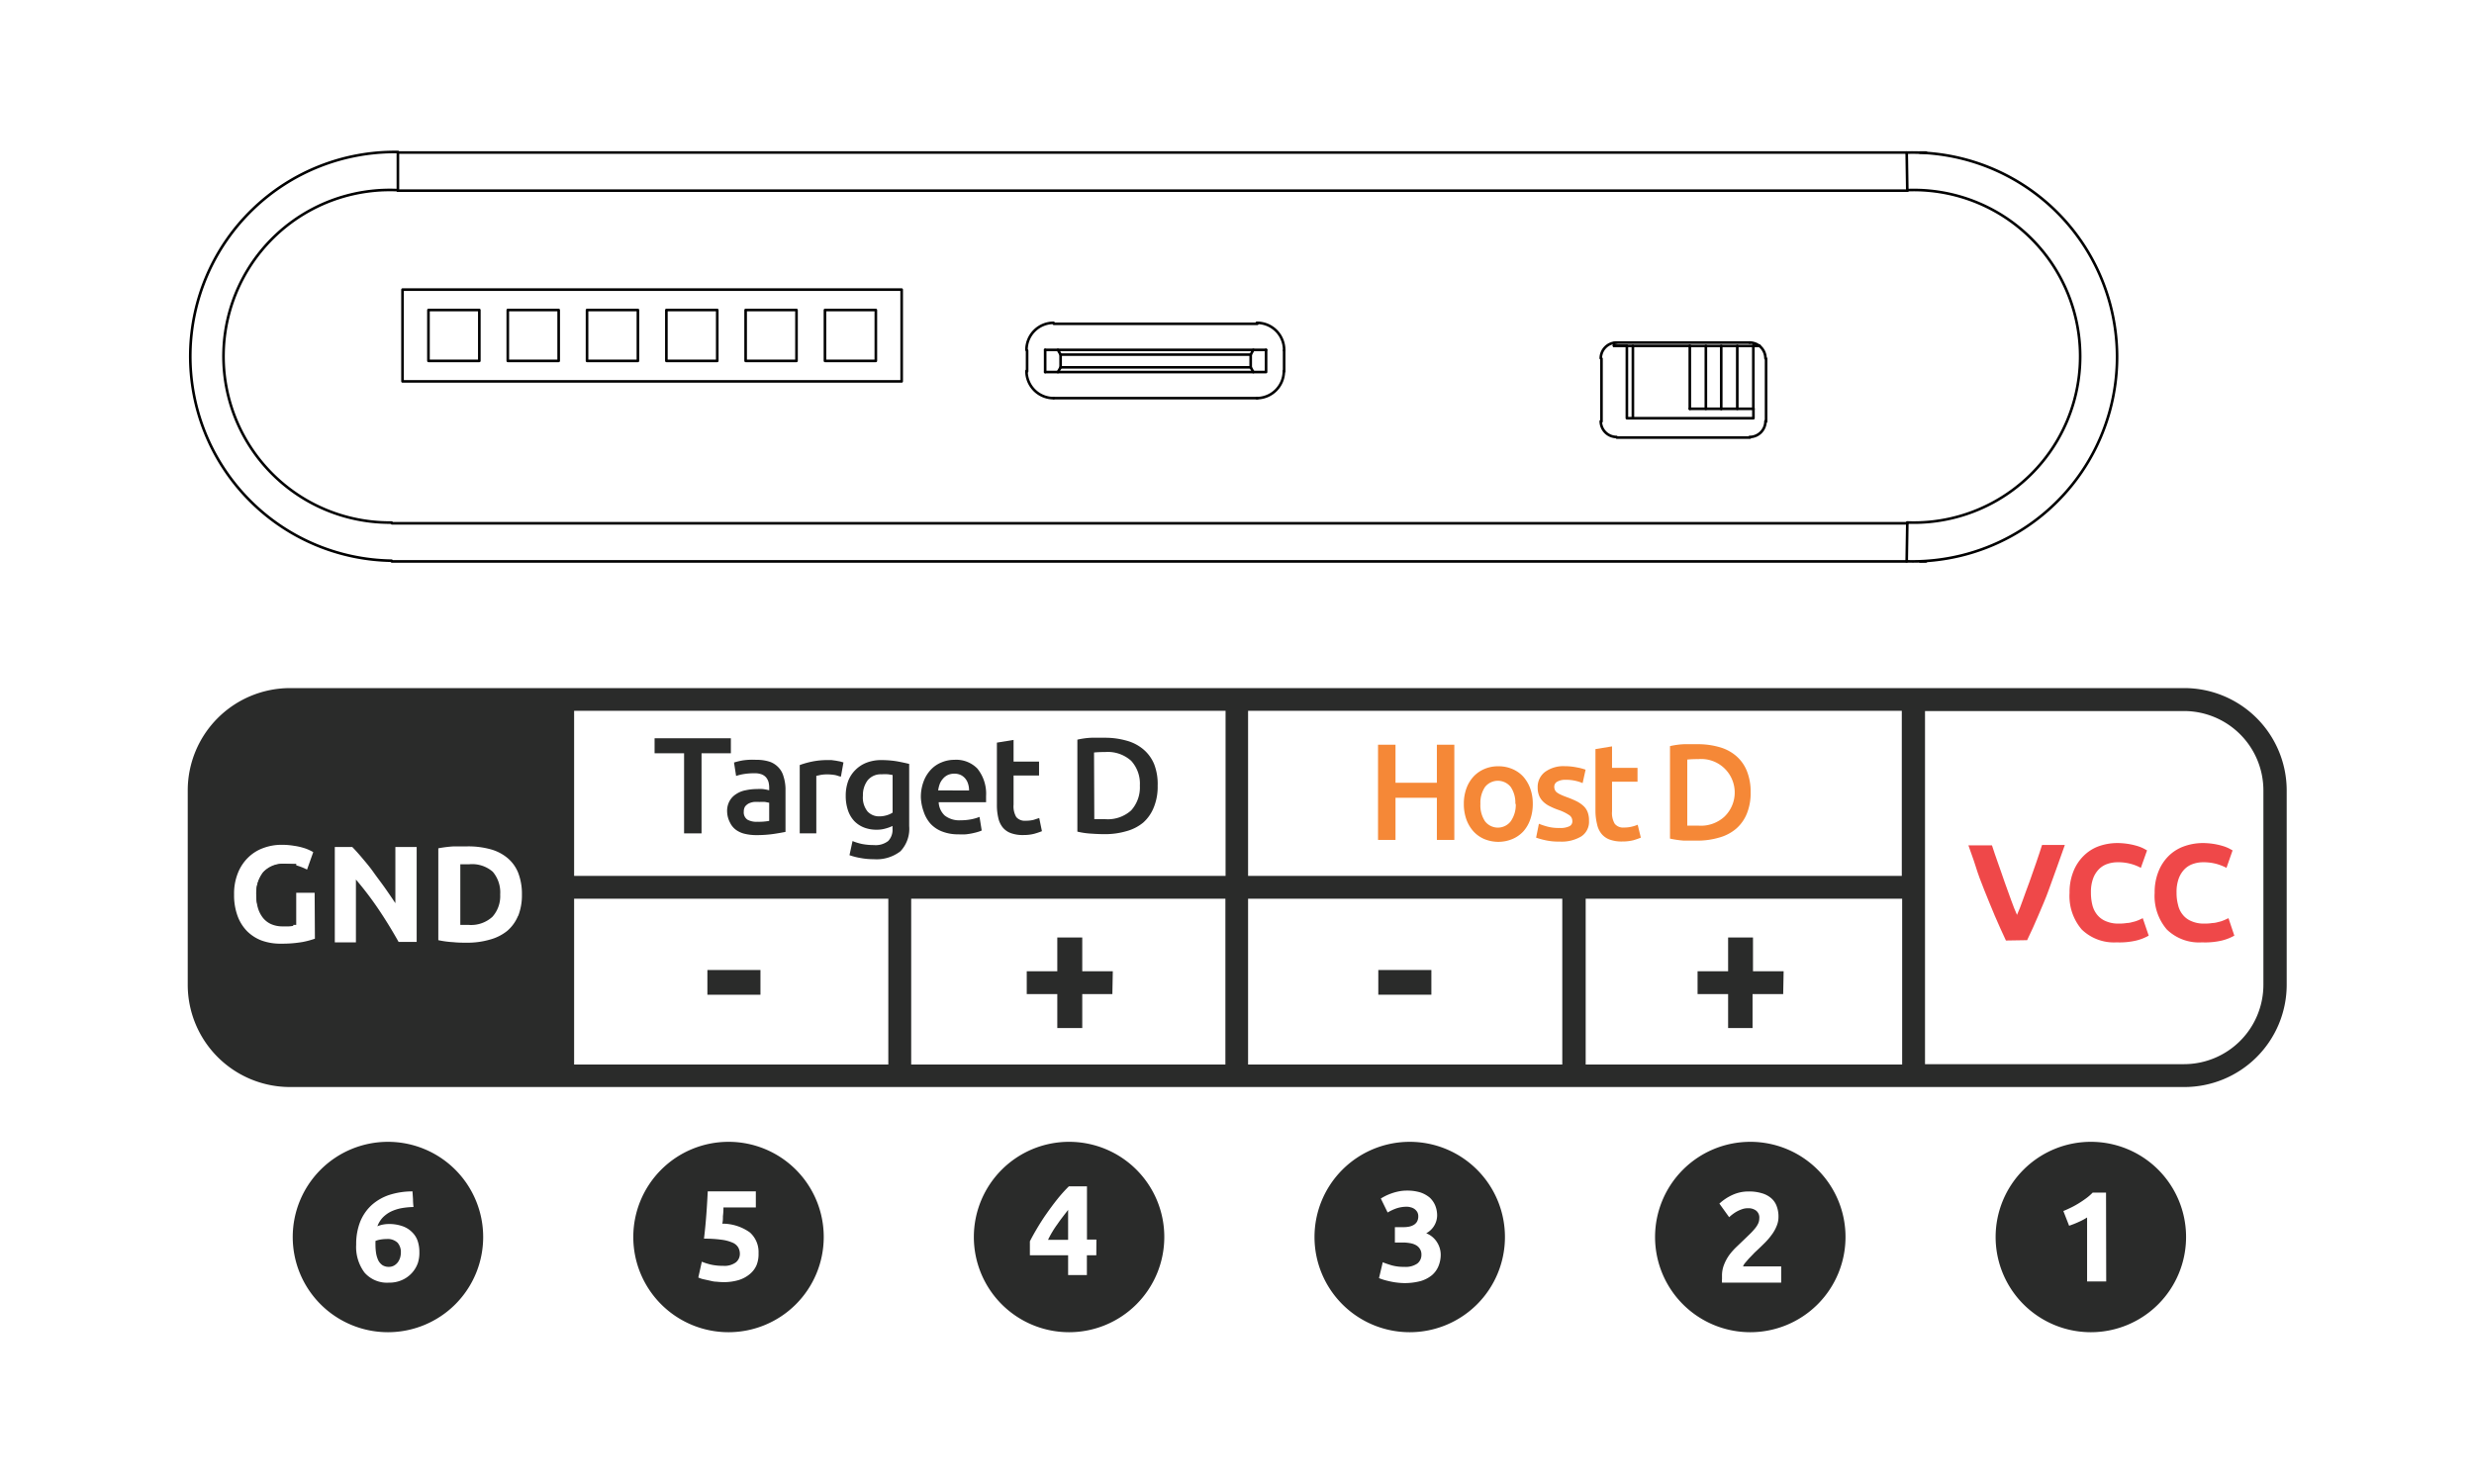 <svg xmlns="http://www.w3.org/2000/svg" viewBox="0 0 283.46 170.08"><defs><style>.cls-1,.cls-6{fill:none;}.cls-1{stroke:#000;stroke-linecap:round;stroke-linejoin:round;stroke-width:0.3px;}.cls-2{isolation:isolate;}.cls-3{fill:#2a2b2a;}.cls-4{fill:#ef4849;}.cls-5{fill:#f58837;}</style></defs><g id="Layer_2" data-name="Layer 2"><g id="Layer_3" data-name="Layer 3"><path class="cls-1" d="M185.21,39.26a1.81,1.81,0,0,0-1.8,1.8"/><line class="cls-1" x1="183.49" y1="48.31" x2="183.49" y2="41.1"/><path class="cls-1" d="M202.28,41.06a1.81,1.81,0,0,0-1.81-1.8"/><line class="cls-1" x1="185.25" y1="39.26" x2="200.51" y2="39.26"/><path class="cls-1" d="M183.41,48.27a1.81,1.81,0,0,0,1.8,1.81"/><line class="cls-1" x1="200.51" y1="50.15" x2="185.25" y2="50.15"/><path class="cls-1" d="M200.47,50.08a1.81,1.81,0,0,0,1.81-1.81"/><line class="cls-1" x1="202.35" y1="41.1" x2="202.35" y2="48.31"/><path class="cls-1" d="M218.52,59.88a19.06,19.06,0,1,0,0-38.09"/><line class="cls-1" x1="45.59" y1="21.85" x2="218.53" y2="21.85"/><path class="cls-1" d="M45.52,21.79a19.06,19.06,0,1,0-.66,38.1"/><line class="cls-1" x1="218.53" y1="59.97" x2="44.9" y2="59.97"/><path class="cls-1" d="M45.59,17.42a23.42,23.42,0,1,0-.73,46.84"/><line class="cls-1" x1="45.59" y1="21.85" x2="45.59" y2="17.48"/><polyline class="cls-1" points="218.53 21.85 218.46 17.48 45.59 17.48"/><path class="cls-1" d="M218.45,64.33a23.43,23.43,0,1,0,0-46.84"/><polyline class="cls-1" points="218.53 59.97 218.46 64.34 44.9 64.34"/><line class="cls-1" x1="220.68" y1="64.34" x2="219.99" y2="64.34"/><line class="cls-1" x1="219.99" y1="17.48" x2="220.68" y2="17.48"/><line class="cls-1" x1="186.4" y1="39.64" x2="184.94" y2="39.64"/><line class="cls-1" x1="201.59" y1="39.64" x2="200.89" y2="39.64"/><line class="cls-1" x1="184.94" y1="39.64" x2="184.94" y2="39.34"/><polyline class="cls-1" points="186.4 39.65 186.4 47.93 200.9 47.93 200.9 46.85"/><line class="cls-1" x1="187.09" y1="47.93" x2="187.09" y2="39.64"/><polyline class="cls-1" points="200.9 39.65 199.05 39.65 197.21 39.65 195.45 39.65 193.61 39.65"/><polyline class="cls-1" points="193.61 46.85 195.45 46.85 197.21 46.85"/><polyline class="cls-1" points="197.21 46.85 199.05 46.85 200.9 46.85"/><line class="cls-1" x1="195.45" y1="39.64" x2="195.45" y2="46.85"/><line class="cls-1" x1="193.61" y1="39.64" x2="193.61" y2="46.85"/><line class="cls-1" x1="199.05" y1="46.85" x2="199.05" y2="39.64"/><line class="cls-1" x1="200.89" y1="46.85" x2="200.89" y2="39.64"/><line class="cls-1" x1="197.21" y1="46.85" x2="197.21" y2="39.64"/><line class="cls-1" x1="184.94" y1="39.64" x2="184.94" y2="39.34"/><line class="cls-1" x1="201.59" y1="39.64" x2="200.89" y2="39.64"/><line class="cls-1" x1="193.61" y1="39.64" x2="184.94" y2="39.64"/><line class="cls-1" x1="119.75" y1="42.64" x2="119.75" y2="40.1"/><polyline class="cls-1" points="145.06 40.1 145.06 42.64 143.6 42.64 121.21 42.64 119.75 42.64"/><polyline class="cls-1" points="119.75 40.1 121.21 40.1 143.6 40.1 145.06 40.1"/><polyline class="cls-1" points="143.3 42.1 143.3 40.64 121.52 40.64 121.52 42.1 143.3 42.1"/><line class="cls-1" x1="143.6" y1="40.1" x2="143.3" y2="40.64"/><line class="cls-1" x1="143.3" y1="42.1" x2="143.6" y2="42.64"/><line class="cls-1" x1="121.52" y1="40.64" x2="121.21" y2="40.1"/><line class="cls-1" x1="121.21" y1="42.64" x2="121.52" y2="42.1"/><line class="cls-1" x1="144.06" y1="37.11" x2="120.75" y2="37.11"/><path class="cls-1" d="M120.71,37a3.1,3.1,0,0,0-3.1,3.1"/><line class="cls-1" x1="117.68" y1="40.18" x2="117.68" y2="42.56"/><path class="cls-1" d="M117.61,42.52a3.1,3.1,0,0,0,3.1,3.11"/><line class="cls-1" x1="120.75" y1="45.63" x2="144.06" y2="45.63"/><path class="cls-1" d="M144,45.63a3.1,3.1,0,0,0,3.1-3.11"/><line class="cls-1" x1="147.13" y1="42.56" x2="147.13" y2="40.18"/><path class="cls-1" d="M147.13,40.14A3.1,3.1,0,0,0,144,37"/><rect class="cls-1" x="49.09" y="35.53" width="5.83" height="5.83"/><rect class="cls-1" x="94.52" y="35.53" width="5.83" height="5.83"/><rect class="cls-1" x="85.43" y="35.53" width="5.83" height="5.83"/><rect class="cls-1" x="76.35" y="35.53" width="5.83" height="5.83"/><rect class="cls-1" x="67.26" y="35.53" width="5.83" height="5.83"/><rect class="cls-1" x="58.18" y="35.53" width="5.83" height="5.83"/><rect class="cls-1" x="46.12" y="33.19" width="57.19" height="10.52"/><g class="cls-2"><path class="cls-3" d="M164,114h-6.08v-2.83H164Z"/><path class="cls-3" d="M87.13,114H81.05v-2.83h6.08Z"/><path class="cls-3" d="M204.31,113.93H200.8v3.89H198v-3.89h-3.5v-2.62H198v-3.87h2.85v3.87h3.51Z"/><path class="cls-3" d="M127.45,113.93H124v3.89h-2.86v-3.89h-3.5v-2.62h3.5v-3.87H124v3.87h3.5Z"/><path class="cls-4" d="M229.83,107.79c-.43-.92-.86-1.87-1.28-2.85s-.82-2-1.2-2.93-.73-1.88-1-2.76-.59-1.67-.82-2.37h2.7c.21.63.43,1.32.68,2s.51,1.46.76,2.18.51,1.41.75,2.08.46,1.23.68,1.71c.21-.48.43-1,.67-1.71s.5-1.35.76-2.08.51-1.44.76-2.17.48-1.41.68-2.05h2.61q-.36,1.05-.84,2.37c-.31.88-.66,1.8-1,2.77s-.78,1.94-1.19,2.92-.85,1.94-1.29,2.85Z"/><path class="cls-4" d="M242.51,108a5.29,5.29,0,0,1-4-1.48,5.9,5.9,0,0,1-1.39-4.2,6.37,6.37,0,0,1,.43-2.42,5.18,5.18,0,0,1,1.16-1.79A4.8,4.8,0,0,1,240.42,97a6.39,6.39,0,0,1,2.22-.38,8.09,8.09,0,0,1,2.25.34,4.57,4.57,0,0,1,.71.28l.4.22-.71,2a5.44,5.44,0,0,0-2.68-.64,3.59,3.59,0,0,0-1.12.18,2.54,2.54,0,0,0-1,.61,3,3,0,0,0-.67,1.07,4.5,4.5,0,0,0-.25,1.61,5.74,5.74,0,0,0,.16,1.41,2.85,2.85,0,0,0,.54,1.12,2.48,2.48,0,0,0,1,.75,3.54,3.54,0,0,0,1.45.28,5.54,5.54,0,0,0,1-.07c.28,0,.53-.09.75-.14s.42-.13.59-.2l.45-.21.68,2a5.68,5.68,0,0,1-1.46.57A8.46,8.46,0,0,1,242.51,108Z"/><path class="cls-4" d="M252.31,108a5.29,5.29,0,0,1-4.05-1.48,5.9,5.9,0,0,1-1.39-4.2,6.37,6.37,0,0,1,.43-2.42,5.18,5.18,0,0,1,1.16-1.79A4.8,4.8,0,0,1,250.22,97a6.39,6.39,0,0,1,2.22-.38,8.09,8.09,0,0,1,2.25.34,4.57,4.57,0,0,1,.71.28l.4.22-.7,2a6.18,6.18,0,0,0-1.18-.46,5.74,5.74,0,0,0-1.51-.18,3.49,3.49,0,0,0-1.11.18,2.5,2.5,0,0,0-1,.61,3,3,0,0,0-.67,1.07,4.5,4.5,0,0,0-.25,1.61,5.29,5.29,0,0,0,.17,1.41,2.71,2.71,0,0,0,.53,1.12,2.44,2.44,0,0,0,1,.75,3.5,3.5,0,0,0,1.45.28,5.49,5.49,0,0,0,1-.07c.28,0,.54-.09.76-.14s.41-.13.58-.2l.46-.21.67,2a5.68,5.68,0,0,1-1.46.57A8.46,8.46,0,0,1,252.31,108Z"/><path class="cls-5" d="M164.63,85.35h2V96.26h-2V91.43h-4.74v4.83h-2V85.35h2v4.36h4.74Z"/><path class="cls-5" d="M175.62,92.13a5.27,5.27,0,0,1-.29,1.78,4,4,0,0,1-.79,1.37,3.63,3.63,0,0,1-1.26.88,4.21,4.21,0,0,1-3.22,0,3.64,3.64,0,0,1-1.24-.88,4.21,4.21,0,0,1-.81-1.37,5.27,5.27,0,0,1-.29-1.78,5.11,5.11,0,0,1,.29-1.76,4.07,4.07,0,0,1,.82-1.37,3.66,3.66,0,0,1,1.25-.87,3.92,3.92,0,0,1,1.59-.31,4,4,0,0,1,1.6.31,3.56,3.56,0,0,1,1.25.87,4.21,4.21,0,0,1,.81,1.37A5.11,5.11,0,0,1,175.62,92.13Zm-2,0a3.21,3.21,0,0,0-.53-1.94,1.88,1.88,0,0,0-2.94,0,3.21,3.21,0,0,0-.53,1.94,3.29,3.29,0,0,0,.53,2,1.86,1.86,0,0,0,2.94,0A3.29,3.29,0,0,0,173.67,92.13Z"/><path class="cls-5" d="M178.7,94.89a2.33,2.33,0,0,0,1.1-.19.61.61,0,0,0,.35-.62.79.79,0,0,0-.37-.67,5.32,5.32,0,0,0-1.22-.59,7.53,7.53,0,0,1-.95-.4,2.89,2.89,0,0,1-.74-.49,2.1,2.1,0,0,1-.5-.68,2.43,2.43,0,0,1-.19-1,2.15,2.15,0,0,1,.84-1.78,3.56,3.56,0,0,1,2.27-.66,6.87,6.87,0,0,1,1.38.14,6.11,6.11,0,0,1,1,.26l-.34,1.54a4.3,4.3,0,0,0-.81-.26,4.72,4.72,0,0,0-1.13-.12,1.85,1.85,0,0,0-.94.2.65.65,0,0,0-.37.6.87.87,0,0,0,.08.37.7.7,0,0,0,.24.29,2.35,2.35,0,0,0,.46.26c.18.09.42.18.69.28a10.18,10.18,0,0,1,1.15.49,3.38,3.38,0,0,1,.77.55,1.86,1.86,0,0,1,.45.71,2.62,2.62,0,0,1,.14.94,2,2,0,0,1-.87,1.79,4.36,4.36,0,0,1-2.49.6,6.91,6.91,0,0,1-1.75-.18A8.85,8.85,0,0,1,176,96l.32-1.59a8.8,8.8,0,0,0,1,.33A5,5,0,0,0,178.7,94.89Z"/><path class="cls-5" d="M182.8,85.85l1.9-.31V88h2.92v1.59H184.7V93a2.41,2.41,0,0,0,.31,1.41,1.23,1.23,0,0,0,1.07.43,3.57,3.57,0,0,0,.92-.11,4,4,0,0,0,.64-.21L188,96a8.49,8.49,0,0,1-.87.3,5.21,5.21,0,0,1-1.26.14,4,4,0,0,1-1.47-.23,2.2,2.2,0,0,1-.94-.69,2.61,2.61,0,0,1-.48-1.08A6.46,6.46,0,0,1,182.8,93Z"/><path class="cls-5" d="M200.58,90.8a6.21,6.21,0,0,1-.44,2.46A4.53,4.53,0,0,1,198.89,95a5.05,5.05,0,0,1-1.95,1,8.63,8.63,0,0,1-2.52.34c-.44,0-.94,0-1.5,0a11.12,11.12,0,0,1-1.58-.23V85.51a9,9,0,0,1,1.6-.22c.57,0,1.07,0,1.51,0a8.91,8.91,0,0,1,2.5.32,5,5,0,0,1,1.94,1,4.46,4.46,0,0,1,1.25,1.73A6.32,6.32,0,0,1,200.58,90.8Zm-7.26,3.82.45,0h.78a4,4,0,0,0,3-1A3.84,3.84,0,0,0,194.58,87a11.71,11.71,0,0,0-1.26.05Z"/><path class="cls-3" d="M83.74,84.61v1.72H80.38v9.18h-2V86.33H75V84.61Z"/><path class="cls-3" d="M86.63,87.08a4.86,4.86,0,0,1,1.59.23,2.53,2.53,0,0,1,1,.67,2.38,2.38,0,0,1,.55,1A5,5,0,0,1,90,90.34v5c-.29.06-.73.14-1.32.23a13.58,13.58,0,0,1-2,.14,5.69,5.69,0,0,1-1.35-.15,2.79,2.79,0,0,1-1-.45,2.19,2.19,0,0,1-.68-.82A2.86,2.86,0,0,1,83.31,93a2.34,2.34,0,0,1,.28-1.2,2.18,2.18,0,0,1,.75-.79,2.87,2.87,0,0,1,1.09-.44,6,6,0,0,1,1.3-.14,5.29,5.29,0,0,1,.66,0,5.93,5.93,0,0,1,.74.14v-.32a2.59,2.59,0,0,0-.08-.63,1.5,1.5,0,0,0-.28-.53,1.32,1.32,0,0,0-.52-.35,2.31,2.31,0,0,0-.81-.12,7.55,7.55,0,0,0-1.21.09,5.23,5.23,0,0,0-.89.22l-.24-1.54a7.46,7.46,0,0,1,1.05-.25A7.77,7.77,0,0,1,86.63,87.08Zm.16,7.1a6.57,6.57,0,0,0,1.34-.1V92l-.46-.09a4.43,4.43,0,0,0-.66,0,4.6,4.6,0,0,0-.64,0,2,2,0,0,0-.58.17,1.31,1.31,0,0,0-.42.35,1.06,1.06,0,0,0-.15.58,1,1,0,0,0,.42.93A2.13,2.13,0,0,0,86.79,94.18Z"/><path class="cls-3" d="M96.35,89c-.16,0-.37-.11-.65-.17a5.5,5.5,0,0,0-1-.08,4.06,4.06,0,0,0-.67.06l-.5.11v6.59h-1.9V87.68A10,10,0,0,1,93,87.29a8.6,8.6,0,0,1,1.83-.18l.44,0,.51.07.48.09.38.11Z"/><path class="cls-3" d="M104.17,94.68a3.75,3.75,0,0,1-1,2.88,4.49,4.49,0,0,1-3.07.91,8,8,0,0,1-1.47-.13,7.71,7.71,0,0,1-1.3-.33l.35-1.62a6.06,6.06,0,0,0,1.11.34,7,7,0,0,0,1.34.12,2.33,2.33,0,0,0,1.64-.47,1.85,1.85,0,0,0,.49-1.4v-.32a4.13,4.13,0,0,1-.75.28,3.43,3.43,0,0,1-1.06.15A3.92,3.92,0,0,1,99,94.84a3.18,3.18,0,0,1-1.12-.74,3.35,3.35,0,0,1-.72-1.22,5.13,5.13,0,0,1-.26-1.69,4.84,4.84,0,0,1,.27-1.65A3.55,3.55,0,0,1,98,88.25a3.66,3.66,0,0,1,1.28-.84,4.63,4.63,0,0,1,1.72-.3,11.11,11.11,0,0,1,1.76.14c.55.1,1,.2,1.41.3Zm-5.3-3.49A2.55,2.55,0,0,0,99.4,93a1.79,1.79,0,0,0,1.36.56,2.91,2.91,0,0,0,.85-.13,2.4,2.4,0,0,0,.66-.3V88.82l-.5-.08a5.35,5.35,0,0,0-.76,0,1.94,1.94,0,0,0-1.59.68A2.79,2.79,0,0,0,98.87,91.19Z"/><path class="cls-3" d="M105.51,91.44a5,5,0,0,1,.32-1.9,4,4,0,0,1,.86-1.37,3.43,3.43,0,0,1,1.22-.81,3.74,3.74,0,0,1,1.42-.28,3.39,3.39,0,0,1,2.65,1,4.58,4.58,0,0,1,1,3.15v.36l0,.35h-5.43a2.21,2.21,0,0,0,.7,1.53,2.7,2.7,0,0,0,1.81.54,6.13,6.13,0,0,0,1.26-.12,5.11,5.11,0,0,0,.91-.27l.25,1.56a2.85,2.85,0,0,1-.43.16c-.19.06-.4.11-.63.16s-.49.09-.76.12a7.89,7.89,0,0,1-.84,0,5,5,0,0,1-1.89-.33,3.54,3.54,0,0,1-1.32-.89,3.93,3.93,0,0,1-.77-1.35A5.52,5.52,0,0,1,105.51,91.44Zm5.52-.85a2.35,2.35,0,0,0-.11-.75,1.69,1.69,0,0,0-.32-.61,1.6,1.6,0,0,0-.52-.41,1.67,1.67,0,0,0-.73-.15,1.78,1.78,0,0,0-.78.16,1.7,1.7,0,0,0-.55.44,2,2,0,0,0-.36.61,3.5,3.5,0,0,0-.17.71Z"/><path class="cls-3" d="M114.22,85.11l1.91-.31v2.48h2.92v1.6h-2.92v3.34a2.43,2.43,0,0,0,.31,1.42,1.26,1.26,0,0,0,1.07.42,3.6,3.6,0,0,0,.92-.1l.64-.21.31,1.51a8.48,8.48,0,0,1-.86.29,4.73,4.73,0,0,1-1.26.15,3.91,3.91,0,0,1-1.47-.23,2.16,2.16,0,0,1-.94-.69,2.65,2.65,0,0,1-.48-1.09,6.27,6.27,0,0,1-.15-1.45Z"/><path class="cls-3" d="M132.64,90.05a6.23,6.23,0,0,1-.44,2.47A4.6,4.6,0,0,1,131,94.26a5.08,5.08,0,0,1-1.95,1,8.68,8.68,0,0,1-2.52.34q-.66,0-1.5-.06a9,9,0,0,1-1.59-.23V84.77a8.93,8.93,0,0,1,1.61-.22c.56,0,1.07,0,1.51,0a9,9,0,0,1,2.5.33,5,5,0,0,1,1.94,1,4.41,4.41,0,0,1,1.25,1.73A6.3,6.3,0,0,1,132.64,90.05Zm-7.26,3.83.45,0h.77a4,4,0,0,0,3-1,3.94,3.94,0,0,0,1-2.85,3.87,3.87,0,0,0-1-2.84,4,4,0,0,0-3-1,11.63,11.63,0,0,0-1.25.05Z"/><path class="cls-3" d="M32.91,99h.53l.5,0V106l-.4,0H33a3.59,3.59,0,0,1-2.73-.93,3.52,3.52,0,0,1-.89-2.56,3.6,3.6,0,0,1,.85-2.6A3.56,3.56,0,0,1,32.91,99Z"/><path class="cls-3" d="M21.51,90.58v22.29a11.72,11.72,0,0,0,11.71,11.71h217A11.73,11.73,0,0,0,262,112.87V90.58a11.74,11.74,0,0,0-11.72-11.72h-217A11.73,11.73,0,0,0,21.51,90.58Zm199.05-9.09h29.68a9.1,9.1,0,0,1,9.09,9.09v22.29a9.1,9.1,0,0,1-9.09,9.09H220.56ZM181.68,103h36.26V122H181.68ZM143,103h36V122H143Zm0-21.54h74.9v18.92H143ZM104.4,103h36V122h-36Zm-38.62,0h36V122h-36Zm0-21.54h74.64v18.92H65.78Zm-29.7,26.12a9.47,9.47,0,0,1-1.42.38,13.44,13.44,0,0,1-2.41.19A6.31,6.31,0,0,1,30,107.8a4.71,4.71,0,0,1-1.71-1.1,4.9,4.9,0,0,1-1.09-1.78,6.87,6.87,0,0,1-.38-2.4,6.3,6.3,0,0,1,.42-2.42,5.09,5.09,0,0,1,1.16-1.79,4.8,4.8,0,0,1,1.74-1.11,6,6,0,0,1,2.13-.38,8.25,8.25,0,0,1,1.39.11,7,7,0,0,1,1.07.23,4.29,4.29,0,0,1,.74.28,3.56,3.56,0,0,1,.42.22l-.71,2a6.41,6.41,0,0,0-1.15-.46,5,5,0,0,0-1.43-.2,3,3,0,0,0-2.48,1,4.08,4.08,0,0,0-.76,2.6,5.42,5.42,0,0,0,.19,1.45,3.34,3.34,0,0,0,.57,1.13,2.52,2.52,0,0,0,.94.73,3.2,3.2,0,0,0,1.32.26l.7,0a3.56,3.56,0,0,0,.52-.06v-3.79h2.45Zm11.66.37H45.67c-.7-1.25-1.45-2.48-2.27-3.7a37.66,37.66,0,0,0-2.62-3.45V108H38.36V97.07h2c.34.35.73.78,1.15,1.28s.85,1,1.28,1.61.87,1.17,1.3,1.78.83,1.2,1.21,1.77V97.07h2.44Zm11.62-3a4.52,4.52,0,0,1-1.25,1.74,5.38,5.38,0,0,1-2,1,9.21,9.21,0,0,1-2.61.35c-.45,0-1,0-1.55-.06a11.07,11.07,0,0,1-1.73-.23V97.22A14.26,14.26,0,0,1,52,97c.61,0,1.14,0,1.58,0a9.56,9.56,0,0,1,2.54.31,5.13,5.13,0,0,1,2,1A4.3,4.3,0,0,1,59.36,100a6.68,6.68,0,0,1,.44,2.54A6.48,6.48,0,0,1,59.36,105Z"/></g><path class="cls-3" d="M53.77,99.05h-.52l-.51,0V106l.4,0h.55a3.61,3.61,0,0,0,2.73-.93,3.56,3.56,0,0,0,.89-2.56,3.65,3.65,0,0,0-.85-2.6A3.6,3.6,0,0,0,53.77,99.05Z"/><path class="cls-3" d="M239.57,130.86a10.91,10.91,0,1,0,10.9,10.91A10.9,10.9,0,0,0,239.57,130.86Zm1.75,16h-2.19v-7.33a6.94,6.94,0,0,1-1,.53c-.37.17-.72.3-1.06.42l-.66-1.69c.28-.11.58-.25.89-.4s.61-.32.9-.5.57-.37.84-.57a5.76,5.76,0,0,0,.73-.64h1.53Z"/><path class="cls-3" d="M200.54,130.86a10.91,10.91,0,1,0,10.91,10.91A10.9,10.9,0,0,0,200.54,130.86ZM204.08,147H197.3a2.22,2.22,0,0,1,0-.41v-.35a3.37,3.37,0,0,1,.23-1.29,5.06,5.06,0,0,1,.59-1.1,7.35,7.35,0,0,1,.83-.94l.92-.88.66-.64a7.07,7.07,0,0,0,.54-.59,2.63,2.63,0,0,0,.37-.57,1.36,1.36,0,0,0,.13-.58,1,1,0,0,0-.37-.91,1.47,1.47,0,0,0-.91-.27,2,2,0,0,0-.74.13,3.65,3.65,0,0,0-.63.29,4.15,4.15,0,0,0-.49.34,3.49,3.49,0,0,0-.31.27L197,137.94a5.64,5.64,0,0,1,1.51-1,4.4,4.4,0,0,1,1.84-.39,5,5,0,0,1,1.54.21,2.82,2.82,0,0,1,1.07.58,2.19,2.19,0,0,1,.61.91,3.3,3.3,0,0,1,.2,1.21,2.63,2.63,0,0,1-.22,1.07,4.3,4.3,0,0,1-.57,1,7.54,7.54,0,0,1-.79.92c-.3.3-.58.57-.87.84s-.31.29-.47.46-.34.35-.5.52l-.42.49a1.32,1.32,0,0,0-.22.38h4.37Z"/><path class="cls-3" d="M161.52,130.86a10.91,10.91,0,1,0,10.91,10.91A10.91,10.91,0,0,0,161.52,130.86Zm3.28,14.28a2.74,2.74,0,0,1-.73,1,3.73,3.73,0,0,1-1.27.67,7.09,7.09,0,0,1-2.67.19,7.53,7.53,0,0,1-.85-.14c-.27-.06-.52-.12-.75-.19a5,5,0,0,1-.53-.19l.43-1.82c.25.11.58.22,1,.35a5.2,5.2,0,0,0,1.48.18,2.35,2.35,0,0,0,1.48-.38,1.25,1.25,0,0,0,.47-1,1.17,1.17,0,0,0-.17-.67,1.22,1.22,0,0,0-.46-.44,2,2,0,0,0-.7-.23,4.64,4.64,0,0,0-.85-.07h-.86v-1.76h1a3.21,3.21,0,0,0,.63-.06,1.67,1.67,0,0,0,.53-.2,1.06,1.06,0,0,0,.38-.38,1.25,1.25,0,0,0,.14-.61,1,1,0,0,0-.12-.49,1.18,1.18,0,0,0-.3-.33,1.22,1.22,0,0,0-.43-.2,1.61,1.61,0,0,0-.49-.07,3.68,3.68,0,0,0-1.17.19,5.45,5.45,0,0,0-1,.47l-.78-1.6c.15-.1.34-.2.55-.31a6.74,6.74,0,0,1,.7-.29,6,6,0,0,1,.81-.22,4.56,4.56,0,0,1,.92-.09,5.14,5.14,0,0,1,1.55.21,3.3,3.3,0,0,1,1.08.6,2.61,2.61,0,0,1,.63.92,3,3,0,0,1,.21,1.13,2.32,2.32,0,0,1-.34,1.17,2.35,2.35,0,0,1-.91.86,2.56,2.56,0,0,1,1.22,1,2.66,2.66,0,0,1,.44,1.54A3.46,3.46,0,0,1,164.8,145.14Z"/><path class="cls-3" d="M120.08,142.09h2.3v-3.43c-.38.5-.79,1-1.22,1.63A11.29,11.29,0,0,0,120.08,142.09Z"/><path class="cls-3" d="M122.5,130.86a10.91,10.91,0,1,0,10.9,10.91A10.9,10.9,0,0,0,122.5,130.86Zm3.11,13h-1.08v2.27h-2.15v-2.27H118v-1.6c.22-.43.49-.92.81-1.46s.68-1.11,1.08-1.68.81-1.13,1.25-1.68a16.3,16.3,0,0,1,1.33-1.48h2.07v6.1h1.08Z"/><path class="cls-3" d="M83.47,130.86a10.91,10.91,0,1,0,10.91,10.91A10.9,10.9,0,0,0,83.47,130.86ZM86.68,145a2.72,2.72,0,0,1-.75,1,3.66,3.66,0,0,1-1.25.69,5.91,5.91,0,0,1-1.77.25,8,8,0,0,1-.83-.05c-.29,0-.57-.08-.84-.14l-.73-.16a3,3,0,0,1-.5-.18l.4-1.81a7.33,7.33,0,0,0,1,.32,6,6,0,0,0,1.44.15,2.19,2.19,0,0,0,1.47-.4,1.25,1.25,0,0,0,.45-.95,1.48,1.48,0,0,0-.19-.76,1.38,1.38,0,0,0-.66-.55,4.55,4.55,0,0,0-1.26-.33,13.82,13.82,0,0,0-2-.12c.11-.91.2-1.84.27-2.78s.12-1.82.16-2.64h5.51v1.84H82.89q0,.53-.06,1c0,.32,0,.61-.08.86a5.4,5.4,0,0,1,3.16,1,3,3,0,0,1,1,2.39A3.36,3.36,0,0,1,86.68,145Z"/><path class="cls-3" d="M44.29,142a4.2,4.2,0,0,0-.69.06,2.46,2.46,0,0,0-.58.16v.18a1.62,1.62,0,0,0,0,.21,6.24,6.24,0,0,0,.07,1,3.12,3.12,0,0,0,.25.83,1.5,1.5,0,0,0,.47.55,1.32,1.32,0,0,0,.74.2,1.21,1.21,0,0,0,.62-.16,1.45,1.45,0,0,0,.43-.39,1.92,1.92,0,0,0,.25-.52,2.15,2.15,0,0,0,.08-.55,1.63,1.63,0,0,0-.38-1.15A1.65,1.65,0,0,0,44.29,142Z"/><path class="cls-3" d="M44.45,130.86a10.91,10.91,0,1,0,10.91,10.91A10.91,10.91,0,0,0,44.45,130.86Zm3.43,13.88a3.34,3.34,0,0,1-1.75,1.93,3.54,3.54,0,0,1-1.58.33,3.42,3.42,0,0,1-2.79-1.16,4.9,4.9,0,0,1-.95-3.21,7,7,0,0,1,.45-2.59,5.27,5.27,0,0,1,1.3-1.91,5.77,5.77,0,0,1,2-1.17,8.69,8.69,0,0,1,2.7-.42l.06.89q0,.44.06.9a8.86,8.86,0,0,0-1.41.14,4.89,4.89,0,0,0-1.19.39,3.48,3.48,0,0,0-.93.68,2.89,2.89,0,0,0-.61,1,3,3,0,0,1,.66-.2,3.52,3.52,0,0,1,.63-.06,4.58,4.58,0,0,1,1.62.26,2.89,2.89,0,0,1,1.09.7,2.55,2.55,0,0,1,.62,1,4,4,0,0,1,.19,1.25A3.81,3.81,0,0,1,47.88,144.74Z"/><rect class="cls-6" width="283.46" height="170.08"/></g></g></svg>